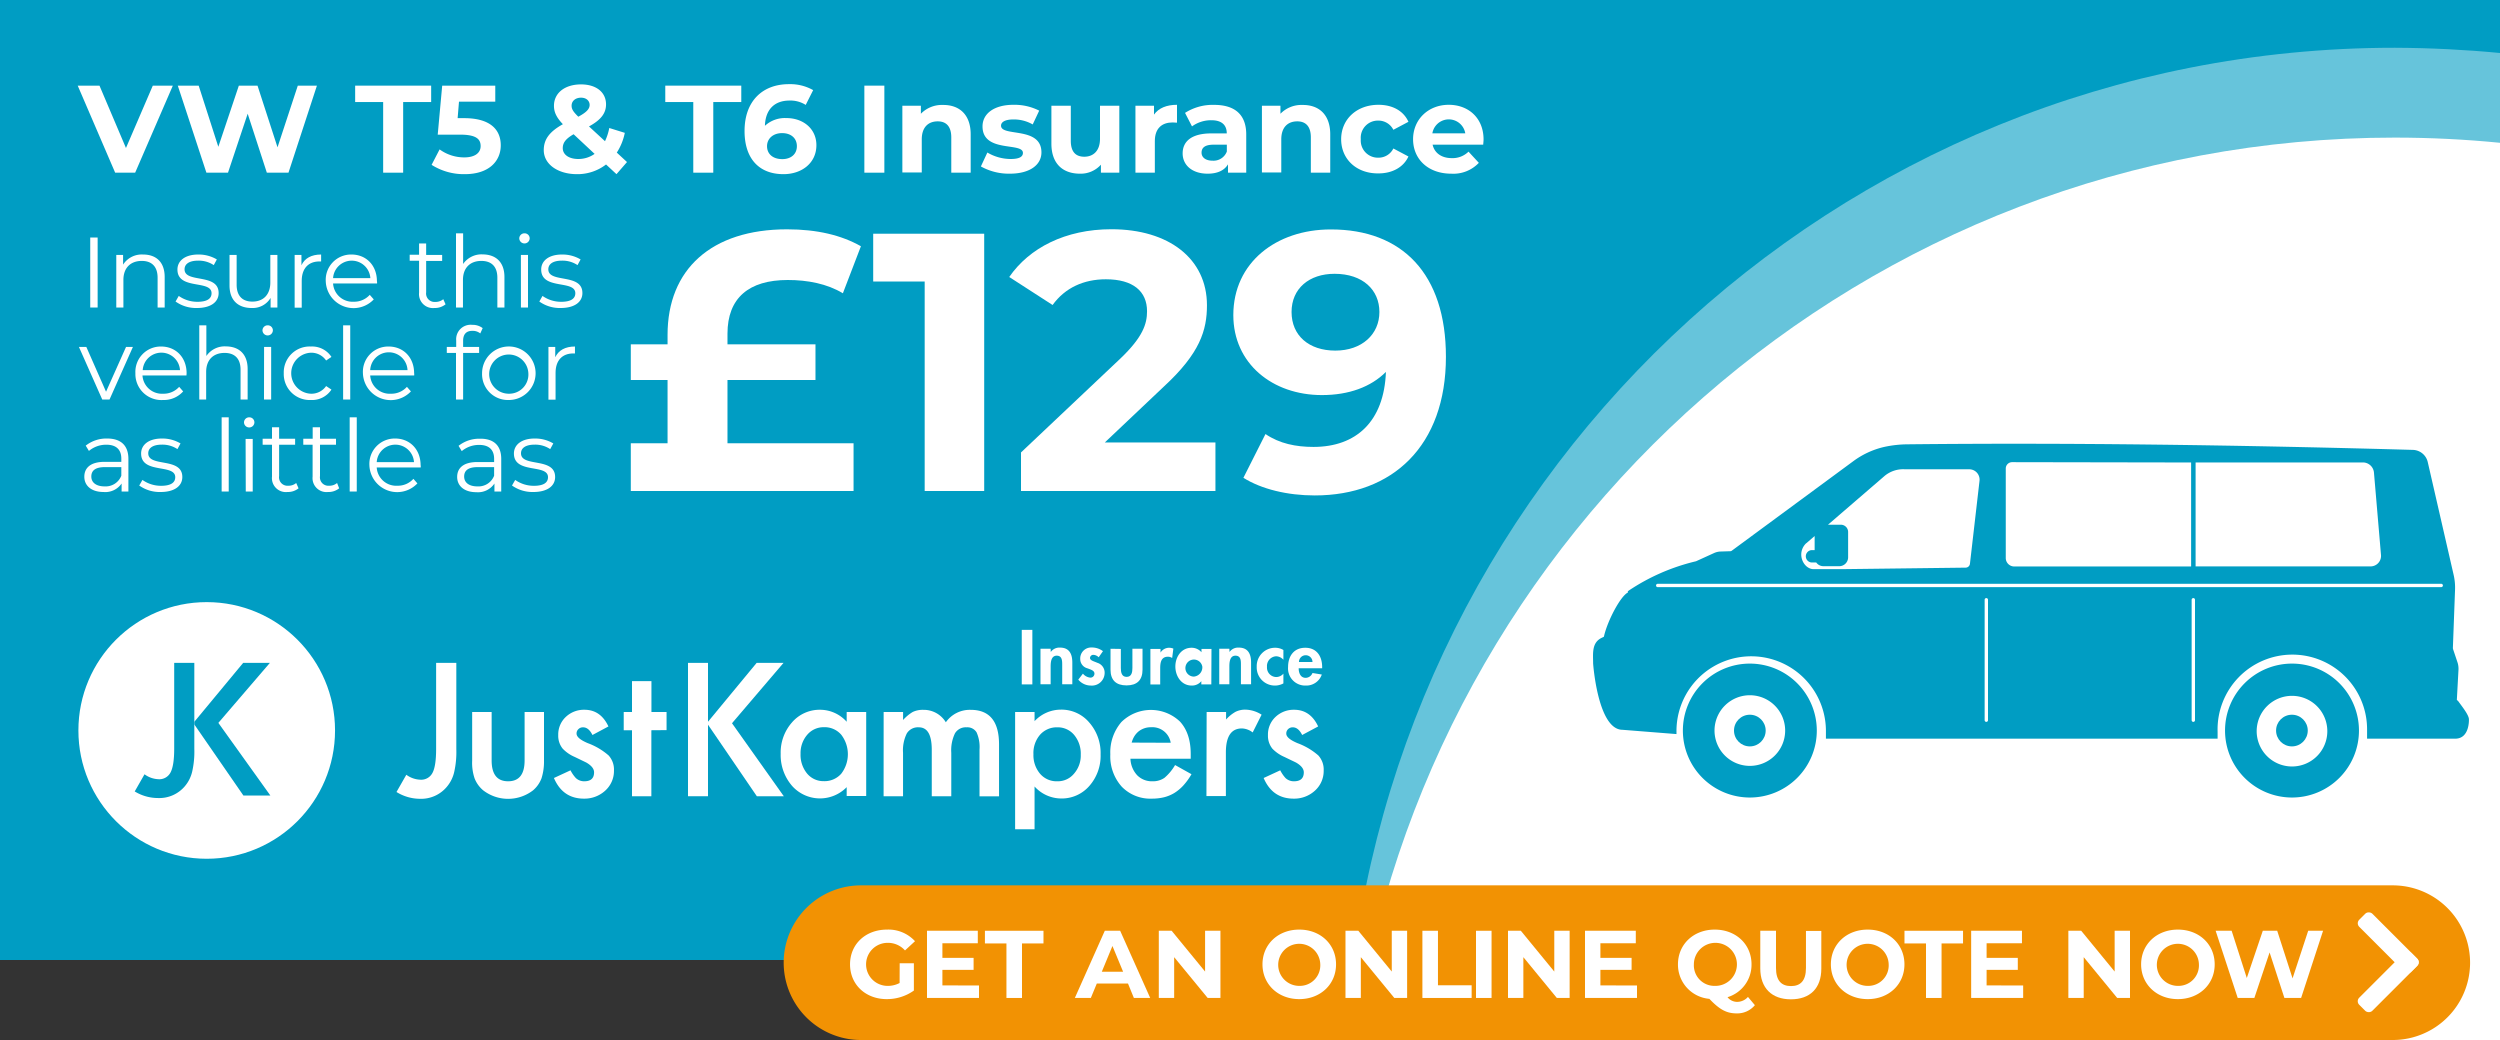 <svg xmlns="http://www.w3.org/2000/svg" viewBox="0 0 625 260"><rect x="0" y="0" width="625" height="260" fill="#333333" stroke="none"/><defs><style>.cls-1{fill:#009dc3;}.cls-2,.cls-3{fill:#fff;}.cls-2{opacity:0.4;}.cls-4{fill:#f29203;}.cls-5{isolation:isolate;}</style></defs><g id="Base"><rect class="cls-1" width="625" height="240"/></g><g id="Circle"><path class="cls-2" d="M625,260V13.25Q612,12,598.71,11.94c-140.15,0-254.64,109.8-262.17,248.06Z"/><path class="cls-3" d="M625,260V35.7q-13-1.29-26.29-1.3c-132.47,0-242,98.09-260,225.6Z"/></g><g id="JKI-Logo"><path class="cls-3" d="M114.08,165.72v21.57a22.62,22.62,0,0,1-.54,5.76,8.68,8.68,0,0,1-1.83,3.65,8.36,8.36,0,0,1-6.7,3A11.23,11.23,0,0,1,99.12,198l2.46-4.31a6.25,6.25,0,0,0,3.43,1.23,3.17,3.17,0,0,0,3.11-1.7c.61-1.14.91-3.12.91-6V165.72Z"/><path class="cls-3" d="M122.91,178V190.1q0,5.22,4.12,5.22t4.12-5.22V178H136V190.2a13.83,13.83,0,0,1-.62,4.37,7.39,7.39,0,0,1-2.1,3,10.2,10.2,0,0,1-12.5,0,7.4,7.4,0,0,1-2.14-3,12.16,12.16,0,0,1-.6-4.37V178Z"/><path class="cls-3" d="M152.11,181.61l-4,2.14c-.63-1.28-1.41-1.92-2.35-1.92a1.57,1.57,0,0,0-1.14.44,1.46,1.46,0,0,0-.48,1.13c0,.81.94,1.6,2.81,2.39a16.69,16.69,0,0,1,5.2,3.07,5.23,5.23,0,0,1,1.34,3.77,6.61,6.61,0,0,1-2.25,5.09,7.65,7.65,0,0,1-5.26,1.94q-5.29,0-7.5-5.16l4.15-1.92a8.35,8.35,0,0,0,1.32,1.92,3,3,0,0,0,2.11.82c1.64,0,2.46-.75,2.46-2.24,0-.87-.63-1.67-1.9-2.42-.49-.25-1-.48-1.46-.71l-1.49-.72a9,9,0,0,1-3-2.07,5.09,5.09,0,0,1-1.11-3.39,6,6,0,0,1,1.88-4.53,6.58,6.58,0,0,1,4.67-1.8Q150.15,177.44,152.11,181.61Z"/><path class="cls-3" d="M162.84,182.56v16.5H158v-16.5h-2.07V178H158v-7.71h4.86V178h3.78v4.53Z"/><path class="cls-3" d="M177,185.26v13.8h-5V165.72h5V179"/><path class="cls-3" d="M177,180.44l12.16-14.72h6.72L183,180.81l12.95,18.25h-6.74L177,181.17"/><path class="cls-3" d="M211.67,178h4.88v21h-4.88v-2.21a9.33,9.33,0,0,1-13.67-.34,11.76,11.76,0,0,1-2.83-8A11.37,11.37,0,0,1,198,180.6a9.11,9.11,0,0,1,7.09-3.16,8.93,8.93,0,0,1,6.58,3Zm-11.53,10.45a7.33,7.33,0,0,0,1.62,4.92,5.3,5.3,0,0,0,4.19,1.92,5.57,5.57,0,0,0,4.36-1.86,8,8,0,0,0,0-9.75,5.48,5.48,0,0,0-4.32-1.88,5.37,5.37,0,0,0-4.19,1.9A7,7,0,0,0,200.14,188.48Z"/><path class="cls-3" d="M220.91,178h4.86V180a10.41,10.41,0,0,1,2.4-2,5.79,5.79,0,0,1,2.65-.54,6.45,6.45,0,0,1,5.64,3.11,7.31,7.31,0,0,1,6.2-3.11q7.09,0,7.1,8.62v13h-4.88V187.38a9,9,0,0,0-.73-4.28,2.68,2.68,0,0,0-2.49-1.27,3.15,3.15,0,0,0-2.92,1.51,9.77,9.77,0,0,0-.92,4.86v10.86h-4.88V187.44q0-5.61-3.24-5.61a3.25,3.25,0,0,0-3,1.53,9.51,9.51,0,0,0-.94,4.84v10.86h-4.86Z"/><path class="cls-3" d="M258.64,207.32h-4.86V178h4.86v2.29a9,9,0,0,1,6.52-2.88,9.09,9.09,0,0,1,7.14,3.2,11.55,11.55,0,0,1,2.85,8,11.38,11.38,0,0,1-2.82,7.88,9.12,9.12,0,0,1-7.09,3.13,9,9,0,0,1-6.6-3Zm11.55-18.65a7.29,7.29,0,0,0-1.64-4.92,5.32,5.32,0,0,0-4.19-1.92,5.57,5.57,0,0,0-4.34,1.85,7,7,0,0,0-1.66,4.88,7.17,7.17,0,0,0,1.66,4.88,5.42,5.42,0,0,0,4.32,1.88,5.24,5.24,0,0,0,4.16-1.9A6.87,6.87,0,0,0,270.19,188.67Z"/><path class="cls-3" d="M297.68,189.69H282.61a6.4,6.4,0,0,0,1.68,4.12,5.12,5.12,0,0,0,3.82,1.51,5,5,0,0,0,3-.86,12.19,12.19,0,0,0,2.66-3.2l4.1,2.29a15.93,15.93,0,0,1-2,2.78,10.77,10.77,0,0,1-2.26,1.9,9.31,9.31,0,0,1-2.62,1.09,12.69,12.69,0,0,1-3,.34,9.92,9.92,0,0,1-7.56-3,11.34,11.34,0,0,1-2.85-8.08,11.62,11.62,0,0,1,2.77-8.07A10.52,10.52,0,0,1,295,180.4q2.69,2.94,2.68,8.14Zm-5-4a4.65,4.65,0,0,0-4.9-3.88,4.93,4.93,0,0,0-3.08,1,5.1,5.1,0,0,0-1.09,1.22,5.91,5.91,0,0,0-.69,1.62Z"/><path class="cls-3" d="M301.66,178h4.86v1.88a9.31,9.31,0,0,1,2.37-1.93,5.47,5.47,0,0,1,2.51-.54,7.84,7.84,0,0,1,4,1.26l-2.23,4.44a4.64,4.64,0,0,0-2.7-1q-4,0-4,6v10.91h-4.86Z"/><path class="cls-3" d="M329.54,181.61l-4,2.14c-.63-1.28-1.42-1.92-2.35-1.92a1.61,1.61,0,0,0-1.15.44,1.49,1.49,0,0,0-.47,1.13c0,.81.93,1.6,2.81,2.39a16.69,16.69,0,0,1,5.2,3.07,5.23,5.23,0,0,1,1.34,3.77,6.61,6.61,0,0,1-2.25,5.09,7.66,7.66,0,0,1-5.27,1.94q-5.28,0-7.49-5.16l4.15-1.92a8.76,8.76,0,0,0,1.31,1.92,3,3,0,0,0,2.12.82c1.64,0,2.46-.75,2.46-2.24,0-.87-.63-1.67-1.9-2.42-.49-.25-1-.48-1.47-.71l-1.49-.72a9.18,9.18,0,0,1-3-2.07,5.14,5.14,0,0,1-1.1-3.39,6,6,0,0,1,1.88-4.53,6.58,6.58,0,0,1,4.66-1.8Q327.58,177.44,329.54,181.61Z"/><circle class="cls-3" cx="51.68" cy="182.61" r="32.08"/><path class="cls-1" d="M48.58,165.72v21.47a22.5,22.5,0,0,1-.54,5.74,8.66,8.66,0,0,1-1.83,3.63,8.35,8.35,0,0,1-6.66,2.95,11.16,11.16,0,0,1-5.87-1.65l2.45-4.29a6.23,6.23,0,0,0,3.42,1.23,3.15,3.15,0,0,0,3.09-1.7c.6-1.13.91-3.1.91-5.93V165.72Z"/><path class="cls-1" d="M48.58,180.45l12.21-14.73h6.68l-12.88,15,13,18.16H60.85L48.58,181.11"/><path class="cls-3" d="M258.09,171.1h-2.65V157.47h2.65Z"/><path class="cls-3" d="M262.69,163h0a2.65,2.65,0,0,1,2.32-1.1c2.38,0,3.07,1.68,3.07,3.74v5.42h-2.53v-4.7c0-1.06.05-2.44-1.37-2.44s-1.52,1.68-1.52,2.75v4.39h-2.54v-8.87h2.54Z"/><path class="cls-3" d="M274.67,164.32a2,2,0,0,0-1.33-.61.82.82,0,0,0-.84.76c0,.65.93.83,1.83,1.23a2.57,2.57,0,0,1,1.83,2.55,3.19,3.19,0,0,1-3.46,3.14,4.09,4.09,0,0,1-3.13-1.48l1.16-1.5a2.69,2.69,0,0,0,1.88,1,1,1,0,0,0,1-1c0-.78-.89-1-1.78-1.34a2.38,2.38,0,0,1-1.77-2.33,2.74,2.74,0,0,1,2.82-2.87,4.64,4.64,0,0,1,2.86.92Z"/><path class="cls-3" d="M280.21,162.23V167c0,1,.16,2.22,1.44,2.22s1.45-1.21,1.45-2.22v-4.81h2.53v5.22c0,2.59-1.34,3.94-4,3.94s-4-1.35-4-3.94v-5.22Z"/><path class="cls-3" d="M290.13,163.15h0a2.53,2.53,0,0,1,2.21-1.21,3,3,0,0,1,1,.21l-.3,2.35a1.86,1.86,0,0,0-1.05-.32c-1.76,0-1.94,1.55-1.94,2.93v4H287.6v-8.87h2.53Z"/><path class="cls-3" d="M302.83,171.1h-2.5v-.81h0a3,3,0,0,1-2.4,1.1c-2.6,0-4.09-2.37-4.09-4.77s1.5-4.68,4.05-4.68a3.25,3.25,0,0,1,2.48,1.12v-.83h2.5Zm-2.25-4.44a2.13,2.13,0,1,0-2.11,2.49A2.33,2.33,0,0,0,300.58,166.66Z"/><path class="cls-3" d="M307.38,163h0a2.63,2.63,0,0,1,2.31-1.1c2.39,0,3.08,1.68,3.08,3.74v5.42h-2.54v-4.7c0-1.06.06-2.44-1.37-2.44s-1.52,1.68-1.52,2.75v4.39h-2.53v-8.87h2.53Z"/><path class="cls-3" d="M320.85,164.94a2.49,2.49,0,0,0-1.86-.87,2.43,2.43,0,0,0-2.24,2.64,2.36,2.36,0,0,0,2.33,2.55,2.39,2.39,0,0,0,1.77-.85v2.44a4.42,4.42,0,0,1-2.19.54,4.53,4.53,0,0,1-4.48-4.7,4.59,4.59,0,0,1,4.61-4.75,3.94,3.94,0,0,1,2.06.56Z"/><path class="cls-3" d="M324.67,167.07c0,1.12.43,2.39,1.75,2.39a1.86,1.86,0,0,0,1.7-1.21l2.33.38a4.08,4.08,0,0,1-4,2.76,4.29,4.29,0,0,1-4.43-4.64c0-2.7,1.43-4.81,4.3-4.81s4.22,2.15,4.22,4.82v.31Zm3.45-1.57a1.69,1.69,0,1,0-3.38,0Z"/></g><g id="T5"><circle class="cls-1" cx="572.98" cy="182.64" r="3.96"/><path class="cls-1" d="M573,165.9a16.74,16.74,0,1,0,16.74,16.74A16.74,16.74,0,0,0,573,165.9Zm0,25.72a8.83,8.83,0,1,1,8.83-8.82A8.82,8.82,0,0,1,573,191.62Z"/><path class="cls-1" d="M437.46,165.9a16.74,16.74,0,1,0,16.74,16.74A16.75,16.75,0,0,0,437.46,165.9Zm0,25.57a8.83,8.83,0,1,1,8.83-8.83A8.82,8.82,0,0,1,437.46,191.47Z"/><circle class="cls-1" cx="437.46" cy="182.64" r="3.96"/><path class="cls-1" d="M617.23,179.83c0-1.12-1.9-3.43-2.63-4.48l-.39-.39.41-7.54a5,5,0,0,0-.25-1.84l-1.15-3.43.1.1a.35.35,0,0,1-.1-.24l.54-14.55a14.3,14.3,0,0,0-.35-3.74l-6.47-28.19a3.93,3.93,0,0,0-3.73-3.06c-44.57-1.25-87-1.82-126.28-1.39a28.25,28.25,0,0,0-6,.68,20.84,20.84,0,0,0-7.65,3.57l0,0-30.41,22.4-.17.07-2.56.08a4.32,4.32,0,0,0-1.62.38l-4.57,2.08-.05,0a51.52,51.52,0,0,0-16.7,7.3c-.26.18-.33.36-.18.47-1.84.8-5.19,7.13-6.05,11.08l-.53.26c-2.58,1.22-2.16,4-2.16,6.41,0,0,1.15,16.59,7.35,16.59l13.49,1.07a0,0,0,0,0,0,0v-.63a18.68,18.68,0,1,1,37.36-.27v2.05h97.92v-1.78a18.69,18.69,0,1,1,37.37-.27v2.05h22C617.46,184.7,617.23,179.83,617.23,179.83ZM548.9,115.61h41.82a2.78,2.78,0,0,1,2.77,2.54l1.76,20.61a2.62,2.62,0,0,1-2.67,2.84H548.9ZM501.44,118v-.86a1.59,1.59,0,0,1,1.6-1.6l44.74.08v26H503.56a2.12,2.12,0,0,1-2.12-2.13Zm-49.92,17.85,2.14-1.84v3.52h-.78a1.55,1.55,0,0,0,0,3.09h1.18a2.2,2.2,0,0,0,1.8.93h3.94a2.22,2.22,0,0,0,2.23-2.22V133a1.82,1.82,0,0,0-1.83-1.82H457L471.13,119a7.26,7.26,0,0,1,5.12-1.68h16.06a2.59,2.59,0,0,1,2.57,2.88l-2.39,20.71a1.09,1.09,0,0,1-1.06,1l-31.08.38h-7C450.84,142.22,449,138.33,451.52,135.83ZM497,180.05a.42.42,0,0,1-.84,0V149.94a.42.42,0,0,1,.42-.42.42.42,0,0,1,.42.42Zm51.75,0a.42.42,0,0,1-.84,0V149.94a.42.42,0,0,1,.42-.42.42.42,0,0,1,.42.42Zm61.49-33.26-195.81,0a.42.42,0,0,1,0-.84l195.81,0a.42.42,0,1,1,0,.83Z"/></g><g id="T5_Copy" data-name="T5 Copy"><path class="cls-3" d="M43.21,21.41,33.79,43.17h-5L19.43,21.41h5.44L31.49,37,38.2,21.41Z"/><path class="cls-3" d="M79.23,21.41,72.12,43.17H66.71L61.92,28.43,57,43.17H51.6L44.45,21.41h5.22L54.58,36.7l5.13-15.29h4.67l5,15.42,5.07-15.42Z"/><path class="cls-3" d="M95.79,25.51h-7v-4.1h19v4.1h-7V43.17h-5Z"/><path class="cls-3" d="M125.19,36.33c0,3.85-2.83,7.21-9,7.21a15,15,0,0,1-8.29-2.33l2-3.86a10.44,10.44,0,0,0,6.19,2c2.52,0,4.07-1.05,4.07-2.83S119,33.66,115,33.66h-5.57l1.12-12.25h13.27v4h-9.07l-.34,4.13h1.77C122.64,29.58,125.19,32.47,125.19,36.33Z"/><path class="cls-3" d="M154.12,43.54l-2.61-2.42a11.67,11.67,0,0,1-7.27,2.42c-4.79,0-8.3-2.49-8.3-6,0-2.73,1.46-4.63,4.78-6.49-1.58-1.65-2.23-3-2.23-4.6,0-3.17,2.67-5.35,6.77-5.35,3.76,0,6.25,1.93,6.25,5,0,2.24-1.31,3.89-4.26,5.51l4,3.69A13.83,13.83,0,0,0,152.32,32l3.88,1.21a14.17,14.17,0,0,1-2,4.94l2.55,2.36Zm-5.47-5.07-5.25-4.91c-2,1.15-2.71,2.15-2.71,3.48,0,1.59,1.5,2.71,3.89,2.71A7,7,0,0,0,148.65,38.47ZM142.9,26.41c0,.84.34,1.46,1.68,2.77,2.14-1.15,2.83-2,2.83-2.95s-.75-1.81-2.15-1.81S142.9,25.26,142.9,26.41Z"/><path class="cls-3" d="M173.32,25.51h-7v-4.1h19v4.1h-7V43.17h-5Z"/><path class="cls-3" d="M204.1,36.3c0,4.44-3.63,7.24-8.23,7.24-6,0-9.73-3.76-9.73-10.79,0-7.52,4.53-11.71,11.09-11.71a11.67,11.67,0,0,1,6.06,1.49l-1.86,3.7a7.14,7.14,0,0,0-4.07-1.09c-3.64,0-6,2.14-6.13,6.31a7.34,7.34,0,0,1,5.38-1.93C200.81,29.52,204.1,32.19,204.1,36.3Zm-4.88.25c0-2-1.46-3.27-3.7-3.27s-3.76,1.37-3.76,3.27,1.4,3.23,3.83,3.23C197.73,39.78,199.22,38.54,199.22,36.55Z"/><path class="cls-3" d="M216.09,21.41h5V43.17h-5Z"/><path class="cls-3" d="M242.67,33.59v9.58h-4.85V34.34c0-2.7-1.24-4-3.38-4-2.34,0-4,1.43-4,4.51v8.27h-4.85V26.44h4.63v2a7.3,7.3,0,0,1,5.53-2.2C239.69,26.2,242.67,28.5,242.67,33.59Z"/><path class="cls-3" d="M245.22,41.61l1.62-3.48a11.47,11.47,0,0,0,5.81,1.62c2.24,0,3.08-.59,3.08-1.53,0-2.73-10.1.07-10.1-6.62,0-3.17,2.86-5.4,7.74-5.4a13.66,13.66,0,0,1,6.43,1.46l-1.62,3.45a9.5,9.5,0,0,0-4.81-1.25c-2.18,0-3.11.69-3.11,1.56,0,2.86,10.1.09,10.1,6.68,0,3.11-2.89,5.32-7.9,5.32A14.34,14.34,0,0,1,245.22,41.61Z"/><path class="cls-3" d="M279.83,26.44V43.17h-4.6v-2A6.76,6.76,0,0,1,270,43.42c-4.19,0-7.15-2.37-7.15-7.53V26.44h4.85v8.74c0,2.8,1.24,4,3.39,4S275,37.79,275,34.71V26.44Z"/><path class="cls-3" d="M294.25,26.2v4.47c-.41,0-.72-.06-1.09-.06-2.67,0-4.45,1.46-4.45,4.66v7.9h-4.85V26.44h4.64v2.21C289.68,27,291.67,26.2,294.25,26.2Z"/><path class="cls-3" d="M311.56,33.62v9.55H307V41.08c-.9,1.53-2.64,2.34-5.09,2.34-3.92,0-6.25-2.18-6.25-5.07s2.08-5,7.18-5h3.85c0-2.08-1.24-3.29-3.85-3.29A8.07,8.07,0,0,0,298,31.6l-1.74-3.38a12.81,12.81,0,0,1,7.21-2C308.61,26.2,311.56,28.56,311.56,33.62Zm-4.85,4.26V36.17h-3.32c-2.27,0-3,.84-3,2s1,2,2.74,2A3.56,3.56,0,0,0,306.71,37.88Z"/><path class="cls-3" d="M332.56,33.59v9.58h-4.85V34.34c0-2.7-1.24-4-3.39-4-2.33,0-4,1.43-4,4.51v8.27h-4.84V26.44h4.63v2a7.3,7.3,0,0,1,5.53-2.2C329.58,26.2,332.56,28.5,332.56,33.59Z"/><path class="cls-3" d="M335.29,34.81c0-5,3.89-8.61,9.33-8.61,3.51,0,6.27,1.52,7.49,4.25l-3.77,2a4.17,4.17,0,0,0-3.76-2.3,4.28,4.28,0,0,0-4.38,4.64,4.28,4.28,0,0,0,4.38,4.63,4.12,4.12,0,0,0,3.76-2.3l3.77,2c-1.22,2.67-4,4.23-7.49,4.23C339.18,43.42,335.29,39.84,335.29,34.81Z"/><path class="cls-3" d="M370.8,36.17H358.15c.47,2.09,2.24,3.36,4.79,3.36a5.65,5.65,0,0,0,4.19-1.62l2.58,2.8a8.75,8.75,0,0,1-6.9,2.71c-5.78,0-9.54-3.64-9.54-8.61s3.82-8.61,8.92-8.61c4.91,0,8.7,3.29,8.7,8.67C370.89,35.24,370.83,35.77,370.8,36.17Zm-12.71-2.83h8.23a4.17,4.17,0,0,0-8.23,0Z"/><path class="cls-3" d="M181.87,110.81h31.52v11.94H157.7V110.81h9.19V95H157.7V86.09h9.19V83.7c0-16.35,10.94-26.37,29.87-26.37,7.53,0,13.59,1.47,18.47,4.23l-4.51,11.76C206.77,70.93,201.9,70,196.94,70c-9.74,0-15.07,4.5-15.07,13.42v2.66h22V95h-22Z"/><path class="cls-3" d="M246.05,58.43v64.32H231.17V70.38H218.3V58.43Z"/><path class="cls-3" d="M303.86,110.62v12.13H255.25v-9.64l24.81-23.44c5.69-5.42,6.7-8.73,6.7-11.85,0-5-3.49-8-10.29-8-5.51,0-10.2,2.11-13.32,6.43l-10.84-7c5-7.25,14-11.94,25.54-11.94,14.34,0,23.89,7.35,23.89,19,0,6.25-1.74,12-10.75,20.31l-14.79,14Z"/><path class="cls-3" d="M361.48,89.21c0,22.24-13.32,34.65-32.8,34.65-6.8,0-13.32-1.57-17.83-4.41l5.52-10.94c3.49,2.39,7.62,3.22,12,3.22,10.66,0,17.65-6.34,18.11-18.75-3.77,3.77-9.28,5.79-16,5.79-12.41,0-22.15-7.9-22.15-20,0-13.14,10.75-21.41,24.35-21.41C350.55,57.33,361.48,68.45,361.48,89.21ZM344.85,78c0-5.51-4.13-9.55-11.21-9.55-6.34,0-10.75,3.67-10.75,9.55s4.32,9.65,10.94,9.65S344.85,83.61,344.85,78Z"/><path class="cls-3" d="M22.56,59.38h1.85v17.5H22.56Z"/><path class="cls-3" d="M41.17,69.26v7.62H39.4V69.43c0-2.77-1.45-4.2-3.95-4.2-2.83,0-4.6,1.75-4.6,4.75v6.9H29.07V63.73h1.7v2.43a5.54,5.54,0,0,1,5-2.53C39,63.63,41.17,65.48,41.17,69.26Z"/><path class="cls-3" d="M43.89,75.38l.8-1.4a8,8,0,0,0,4.67,1.47c2.5,0,3.53-.85,3.53-2.14,0-3.43-8.53-.73-8.53-5.93,0-2.15,1.85-3.75,5.2-3.75a8.91,8.91,0,0,1,4.65,1.23l-.77,1.42a6.75,6.75,0,0,0-3.88-1.12c-2.37,0-3.42.92-3.42,2.17,0,3.55,8.52.88,8.52,5.93,0,2.27-2,3.74-5.42,3.74A8.8,8.8,0,0,1,43.89,75.38Z"/><path class="cls-3" d="M69.35,63.73V76.88h-1.7v-2.4A5.21,5.21,0,0,1,62.93,77c-3.35,0-5.55-1.87-5.55-5.64V63.73h1.78v7.45c0,2.8,1.45,4.22,3.94,4.22,2.75,0,4.48-1.77,4.48-4.77v-6.9Z"/><path class="cls-3" d="M80.28,63.63v1.73c-.15,0-.3,0-.43,0-2.75,0-4.42,1.75-4.42,4.85v6.7H73.66V63.73h1.7v2.58C76.18,64.56,77.85,63.63,80.28,63.63Z"/><path class="cls-3" d="M94.27,70.86h-11a4.87,4.87,0,0,0,5.17,4.57,5.22,5.22,0,0,0,4-1.72l1,1.14a6.95,6.95,0,0,1-12-4.54,6.33,6.33,0,0,1,6.42-6.68c3.7,0,6.37,2.73,6.37,6.68C94.29,70.46,94.27,70.66,94.27,70.86Zm-11-1.33h9.32a4.67,4.67,0,0,0-9.32,0Z"/><path class="cls-3" d="M111.39,76.08a4.25,4.25,0,0,1-2.77.92,3.48,3.48,0,0,1-3.85-3.82v-8h-2.35v-1.5h2.35V60.86h1.77v2.87h4v1.5h-4v7.85a2.11,2.11,0,0,0,2.28,2.4,3,3,0,0,0,2-.68Z"/><path class="cls-3" d="M126.11,69.26v7.62h-1.77V69.43c0-2.77-1.45-4.2-4-4.2-2.83,0-4.6,1.75-4.6,4.75v6.9H114V58.33h1.78V66a5.56,5.56,0,0,1,4.92-2.4C123.91,63.63,126.11,65.48,126.11,69.26Z"/><path class="cls-3" d="M129.82,59.58a1.28,1.28,0,0,1,1.3-1.25,1.26,1.26,0,0,1,1.3,1.23,1.3,1.3,0,0,1-2.6,0Zm.4,4.15H132V76.88h-1.77Z"/><path class="cls-3" d="M134.83,75.38l.8-1.4a8,8,0,0,0,4.67,1.47c2.5,0,3.53-.85,3.53-2.14,0-3.43-8.53-.73-8.53-5.93,0-2.15,1.85-3.75,5.2-3.75a8.91,8.91,0,0,1,4.65,1.23l-.77,1.42a6.75,6.75,0,0,0-3.88-1.12c-2.37,0-3.42.92-3.42,2.17,0,3.55,8.52.88,8.52,5.93,0,2.27-2,3.74-5.42,3.74A8.8,8.8,0,0,1,134.83,75.38Z"/><path class="cls-3" d="M33.23,86.73,27.38,99.88H25.56L19.73,86.73h1.85l4.93,11.2,5-11.2Z"/><path class="cls-3" d="M46.62,93.86h-11a4.87,4.87,0,0,0,5.17,4.57,5.2,5.2,0,0,0,4-1.72l1,1.14A6.46,6.46,0,0,1,40.75,100a6.5,6.5,0,0,1-6.9-6.69,6.34,6.34,0,0,1,6.42-6.68c3.7,0,6.38,2.73,6.38,6.68C46.65,93.46,46.62,93.66,46.62,93.86Zm-11-1.33H45a4.67,4.67,0,0,0-9.32,0Z"/><path class="cls-3" d="M61.91,92.26v7.62H60.14V92.43c0-2.77-1.45-4.2-4-4.2-2.83,0-4.6,1.75-4.6,4.75v6.9H49.82V81.33h1.77V89a5.56,5.56,0,0,1,4.92-2.4C59.71,86.63,61.91,88.48,61.91,92.26Z"/><path class="cls-3" d="M65.62,82.58a1.28,1.28,0,0,1,1.3-1.25,1.26,1.26,0,0,1,1.3,1.23,1.3,1.3,0,0,1-2.6,0Zm.4,4.15h1.77V99.88H66Z"/><path class="cls-3" d="M70.94,93.31a6.47,6.47,0,0,1,6.77-6.68,5.76,5.76,0,0,1,5.15,2.6l-1.33.9a4.48,4.48,0,0,0-3.82-1.95,5.13,5.13,0,0,0,0,10.25,4.45,4.45,0,0,0,3.82-1.92l1.33.89a5.8,5.8,0,0,1-5.15,2.6A6.49,6.49,0,0,1,70.94,93.31Z"/><path class="cls-3" d="M85.78,81.33h1.78V99.88H85.78Z"/><path class="cls-3" d="M103.55,93.86h-11a4.87,4.87,0,0,0,5.18,4.57,5.2,5.2,0,0,0,4-1.72l1,1.14a6.95,6.95,0,0,1-12-4.54,6.33,6.33,0,0,1,6.42-6.68c3.7,0,6.38,2.73,6.38,6.68C103.58,93.46,103.55,93.66,103.55,93.86Zm-11-1.33h9.33a4.67,4.67,0,0,0-9.33,0Z"/><path class="cls-3" d="M115.78,85.18v1.55h4v1.5h-4V99.88h-1.78V88.23H111.7v-1.5h2.35V85.11a3.62,3.62,0,0,1,4-3.9,4.16,4.16,0,0,1,2.62.82l-.6,1.33a3,3,0,0,0-2-.65C116.58,82.71,115.78,83.56,115.78,85.18Z"/><path class="cls-3" d="M120.52,93.31a6.69,6.69,0,1,1,6.69,6.69A6.46,6.46,0,0,1,120.52,93.31Zm11.57,0a4.9,4.9,0,1,0-4.88,5.12A4.8,4.8,0,0,0,132.09,93.31Z"/><path class="cls-3" d="M143.74,86.63v1.73c-.15,0-.3,0-.43,0-2.75,0-4.42,1.75-4.42,4.85v6.7h-1.78V86.73h1.7v2.58C139.64,87.56,141.31,86.63,143.74,86.63Z"/><path class="cls-3" d="M32.1,114.73v8.15H30.4v-2A4.92,4.92,0,0,1,25.88,123c-3,0-4.8-1.55-4.8-3.82,0-2,1.3-3.72,5.08-3.72h4.17v-.8c0-2.25-1.28-3.48-3.72-3.48a6.72,6.72,0,0,0-4.38,1.55l-.8-1.32a8.34,8.34,0,0,1,5.35-1.78C30.18,109.63,32.1,111.33,32.1,114.73Zm-1.77,4.2v-2.15H26.21c-2.55,0-3.38,1-3.38,2.35,0,1.52,1.23,2.47,3.33,2.47A4.21,4.21,0,0,0,30.33,118.93Z"/><path class="cls-3" d="M34.81,121.38l.8-1.4a8,8,0,0,0,4.67,1.47c2.5,0,3.53-.85,3.53-2.15,0-3.42-8.53-.72-8.53-5.92,0-2.15,1.85-3.75,5.2-3.75a8.91,8.91,0,0,1,4.65,1.23l-.77,1.42a6.75,6.75,0,0,0-3.88-1.12c-2.37,0-3.42.92-3.42,2.17,0,3.55,8.52.88,8.52,5.92,0,2.28-2,3.75-5.42,3.75A8.8,8.8,0,0,1,34.81,121.38Z"/><path class="cls-3" d="M55.41,104.33h1.77v18.55H55.41Z"/><path class="cls-3" d="M61,105.58a1.29,1.29,0,0,1,1.3-1.25,1.26,1.26,0,0,1,1.3,1.23,1.28,1.28,0,0,1-1.3,1.3A1.29,1.29,0,0,1,61,105.58Zm.4,4.15h1.78v13.15H61.44Z"/><path class="cls-3" d="M74.64,122.08a4.25,4.25,0,0,1-2.78.92A3.48,3.48,0,0,1,68,119.18v-8H65.66v-1.5H68v-2.87h1.78v2.87h4v1.5h-4v7.85a2.1,2.1,0,0,0,2.27,2.4,2.93,2.93,0,0,0,2-.68Z"/><path class="cls-3" d="M84.79,122.08A4.25,4.25,0,0,1,82,123a3.48,3.48,0,0,1-3.85-3.82v-8H75.82v-1.5h2.35v-2.87H80v2.87h4v1.5H80v7.85a2.1,2.1,0,0,0,2.27,2.4,2.93,2.93,0,0,0,2-.68Z"/><path class="cls-3" d="M87.42,104.33h1.77v18.55H87.42Z"/><path class="cls-3" d="M105.18,116.86h-11a4.87,4.87,0,0,0,5.17,4.57,5.2,5.2,0,0,0,4-1.72l1,1.14a6.95,6.95,0,0,1-12-4.54,6.34,6.34,0,0,1,6.43-6.68c3.69,0,6.37,2.73,6.37,6.68C105.21,116.46,105.18,116.66,105.18,116.86Zm-11-1.33h9.32a4.67,4.67,0,0,0-9.32,0Z"/><path class="cls-3" d="M125.31,114.73v8.15h-1.7v-2a4.94,4.94,0,0,1-4.53,2.17c-3,0-4.79-1.55-4.79-3.82,0-2,1.3-3.72,5.07-3.72h4.17v-.8c0-2.25-1.27-3.48-3.72-3.48a6.68,6.68,0,0,0-4.37,1.55l-.8-1.32a8.3,8.3,0,0,1,5.34-1.78C123.38,109.63,125.31,111.33,125.31,114.73Zm-1.78,4.2v-2.15h-4.12c-2.55,0-3.37,1-3.37,2.35,0,1.52,1.22,2.47,3.32,2.47A4.2,4.2,0,0,0,123.53,118.93Z"/><path class="cls-3" d="M128,121.38l.8-1.4a8,8,0,0,0,4.68,1.47c2.5,0,3.52-.85,3.52-2.15,0-3.42-8.52-.72-8.52-5.92,0-2.15,1.85-3.75,5.2-3.75a8.91,8.91,0,0,1,4.65,1.23l-.78,1.42a6.72,6.72,0,0,0-3.87-1.12c-2.38,0-3.43.92-3.43,2.17,0,3.55,8.53.88,8.53,5.92,0,2.28-2,3.75-5.43,3.75A8.84,8.84,0,0,1,128,121.38Z"/></g><g id="Get_Quote" data-name="Get Quote"><path class="cls-4" d="M598.19,221.34H215.25a19.33,19.33,0,0,0,0,38.66H598.19a19.33,19.33,0,0,0,0-38.66Z"/><g class="cls-5"><g class="cls-5"><path class="cls-3" d="M224.92,240.82h3.55v6.82a11.61,11.61,0,0,1-6.79,2.14c-5.28,0-9.17-3.63-9.17-8.69s3.89-8.69,9.24-8.69a9,9,0,0,1,7,2.9l-2.5,2.31a5.69,5.69,0,0,0-4.35-1.9,5.38,5.38,0,1,0,0,10.76,6.25,6.25,0,0,0,3-.72Z"/></g><g class="cls-5"><path class="cls-3" d="M244.75,246.37v3.12h-13v-16.8h12.7v3.12H235.6v3.65h7.8v3h-7.8v3.89Z"/></g><g class="cls-5"><path class="cls-3" d="M251.61,235.86h-5.38v-3.17h14.64v3.17H255.5v13.63h-3.89Z"/></g><g class="cls-5"><path class="cls-3" d="M282,245.89h-7.8l-1.49,3.6h-4l7.49-16.8h3.84l7.51,16.8h-4.08Zm-1.22-2.95-2.67-6.44-2.66,6.44Z"/></g><g class="cls-5"><path class="cls-3" d="M305.11,232.69v16.8h-3.19l-8.38-10.2v10.2H289.7v-16.8h3.21l8.36,10.2v-10.2Z"/></g><g class="cls-5"><path class="cls-3" d="M315.62,241.09c0-5,3.89-8.69,9.19-8.69s9.2,3.67,9.2,8.69-3.92,8.69-9.2,8.69S315.62,246.08,315.62,241.09Zm14.45,0a5.26,5.26,0,1,0-5.26,5.38A5.13,5.13,0,0,0,330.07,241.09Z"/></g><g class="cls-5"><path class="cls-3" d="M351.78,232.69v16.8h-3.2l-8.37-10.2v10.2h-3.84v-16.8h3.21l8.36,10.2v-10.2Z"/></g><g class="cls-5"><path class="cls-3" d="M355.6,232.69h3.89v13.63h8.42v3.17H355.6Z"/></g><g class="cls-5"><path class="cls-3" d="M369,232.69h3.89v16.8H369Z"/></g><g class="cls-5"><path class="cls-3" d="M392.41,232.69v16.8h-3.2l-8.37-10.2v10.2H377v-16.8h3.21l8.36,10.2v-10.2Z"/></g><g class="cls-5"><path class="cls-3" d="M409.25,246.37v3.12h-13v-16.8h12.7v3.12H400.1v3.65h7.8v3h-7.8v3.89Z"/></g><g class="cls-5"><path class="cls-3" d="M438.72,251.29a5.71,5.71,0,0,1-4.54,2.06c-2.5,0-4.25-.91-6.84-3.64a8.58,8.58,0,0,1-7.85-8.62c0-5,3.89-8.69,9.19-8.69s9.2,3.67,9.2,8.69a8.47,8.47,0,0,1-6,8.21,3.09,3.09,0,0,0,2.37,1.17,3.63,3.63,0,0,0,2.74-1.24Zm-10-4.82a5.38,5.38,0,1,0-5.25-5.38A5.13,5.13,0,0,0,428.68,246.47Z"/></g><g class="cls-5"><path class="cls-3" d="M440.07,242.1v-9.41H444V242c0,3.2,1.39,4.52,3.75,4.52s3.74-1.32,3.74-4.52v-9.26h3.84v9.41c0,4.94-2.83,7.68-7.61,7.68S440.07,247,440.07,242.1Z"/></g><g class="cls-5"><path class="cls-3" d="M457.72,241.09c0-5,3.89-8.69,9.2-8.69s9.19,3.67,9.19,8.69-3.91,8.69-9.19,8.69S457.72,246.08,457.72,241.09Zm14.45,0a5.26,5.26,0,1,0-5.25,5.38A5.12,5.12,0,0,0,472.17,241.09Z"/></g><g class="cls-5"><path class="cls-3" d="M481.5,235.86h-5.38v-3.17h14.64v3.17h-5.37v13.63H481.5Z"/></g><g class="cls-5"><path class="cls-3" d="M505.79,246.37v3.12h-13v-16.8h12.7v3.12h-8.84v3.65h7.8v3h-7.8v3.89Z"/></g><g class="cls-5"><path class="cls-3" d="M532.5,232.69v16.8h-3.2l-8.37-10.2v10.2h-3.84v-16.8h3.21l8.36,10.2v-10.2Z"/></g><g class="cls-5"><path class="cls-3" d="M535.28,241.09c0-5,3.89-8.69,9.19-8.69s9.2,3.67,9.2,8.69-3.92,8.69-9.2,8.69S535.28,246.08,535.28,241.09Zm14.45,0a5.26,5.26,0,1,0-5.26,5.38A5.13,5.13,0,0,0,549.73,241.09Z"/></g><g class="cls-5"><path class="cls-3" d="M580.77,232.69l-5.49,16.8H571.1l-3.7-11.38-3.81,11.38h-4.16l-5.52-16.8h4l3.79,11.81,4-11.81h3.6l3.84,11.9,3.91-11.9Z"/></g></g><rect class="cls-3" x="594.74" y="226.49" width="4.63" height="18.38" rx="1.24" transform="translate(8.23 491.21) rotate(-45)"/><rect class="cls-3" x="587.86" y="243.13" width="18.38" height="4.63" rx="1.24" transform="translate(1.32 494.07) rotate(-45)"/></g></svg>